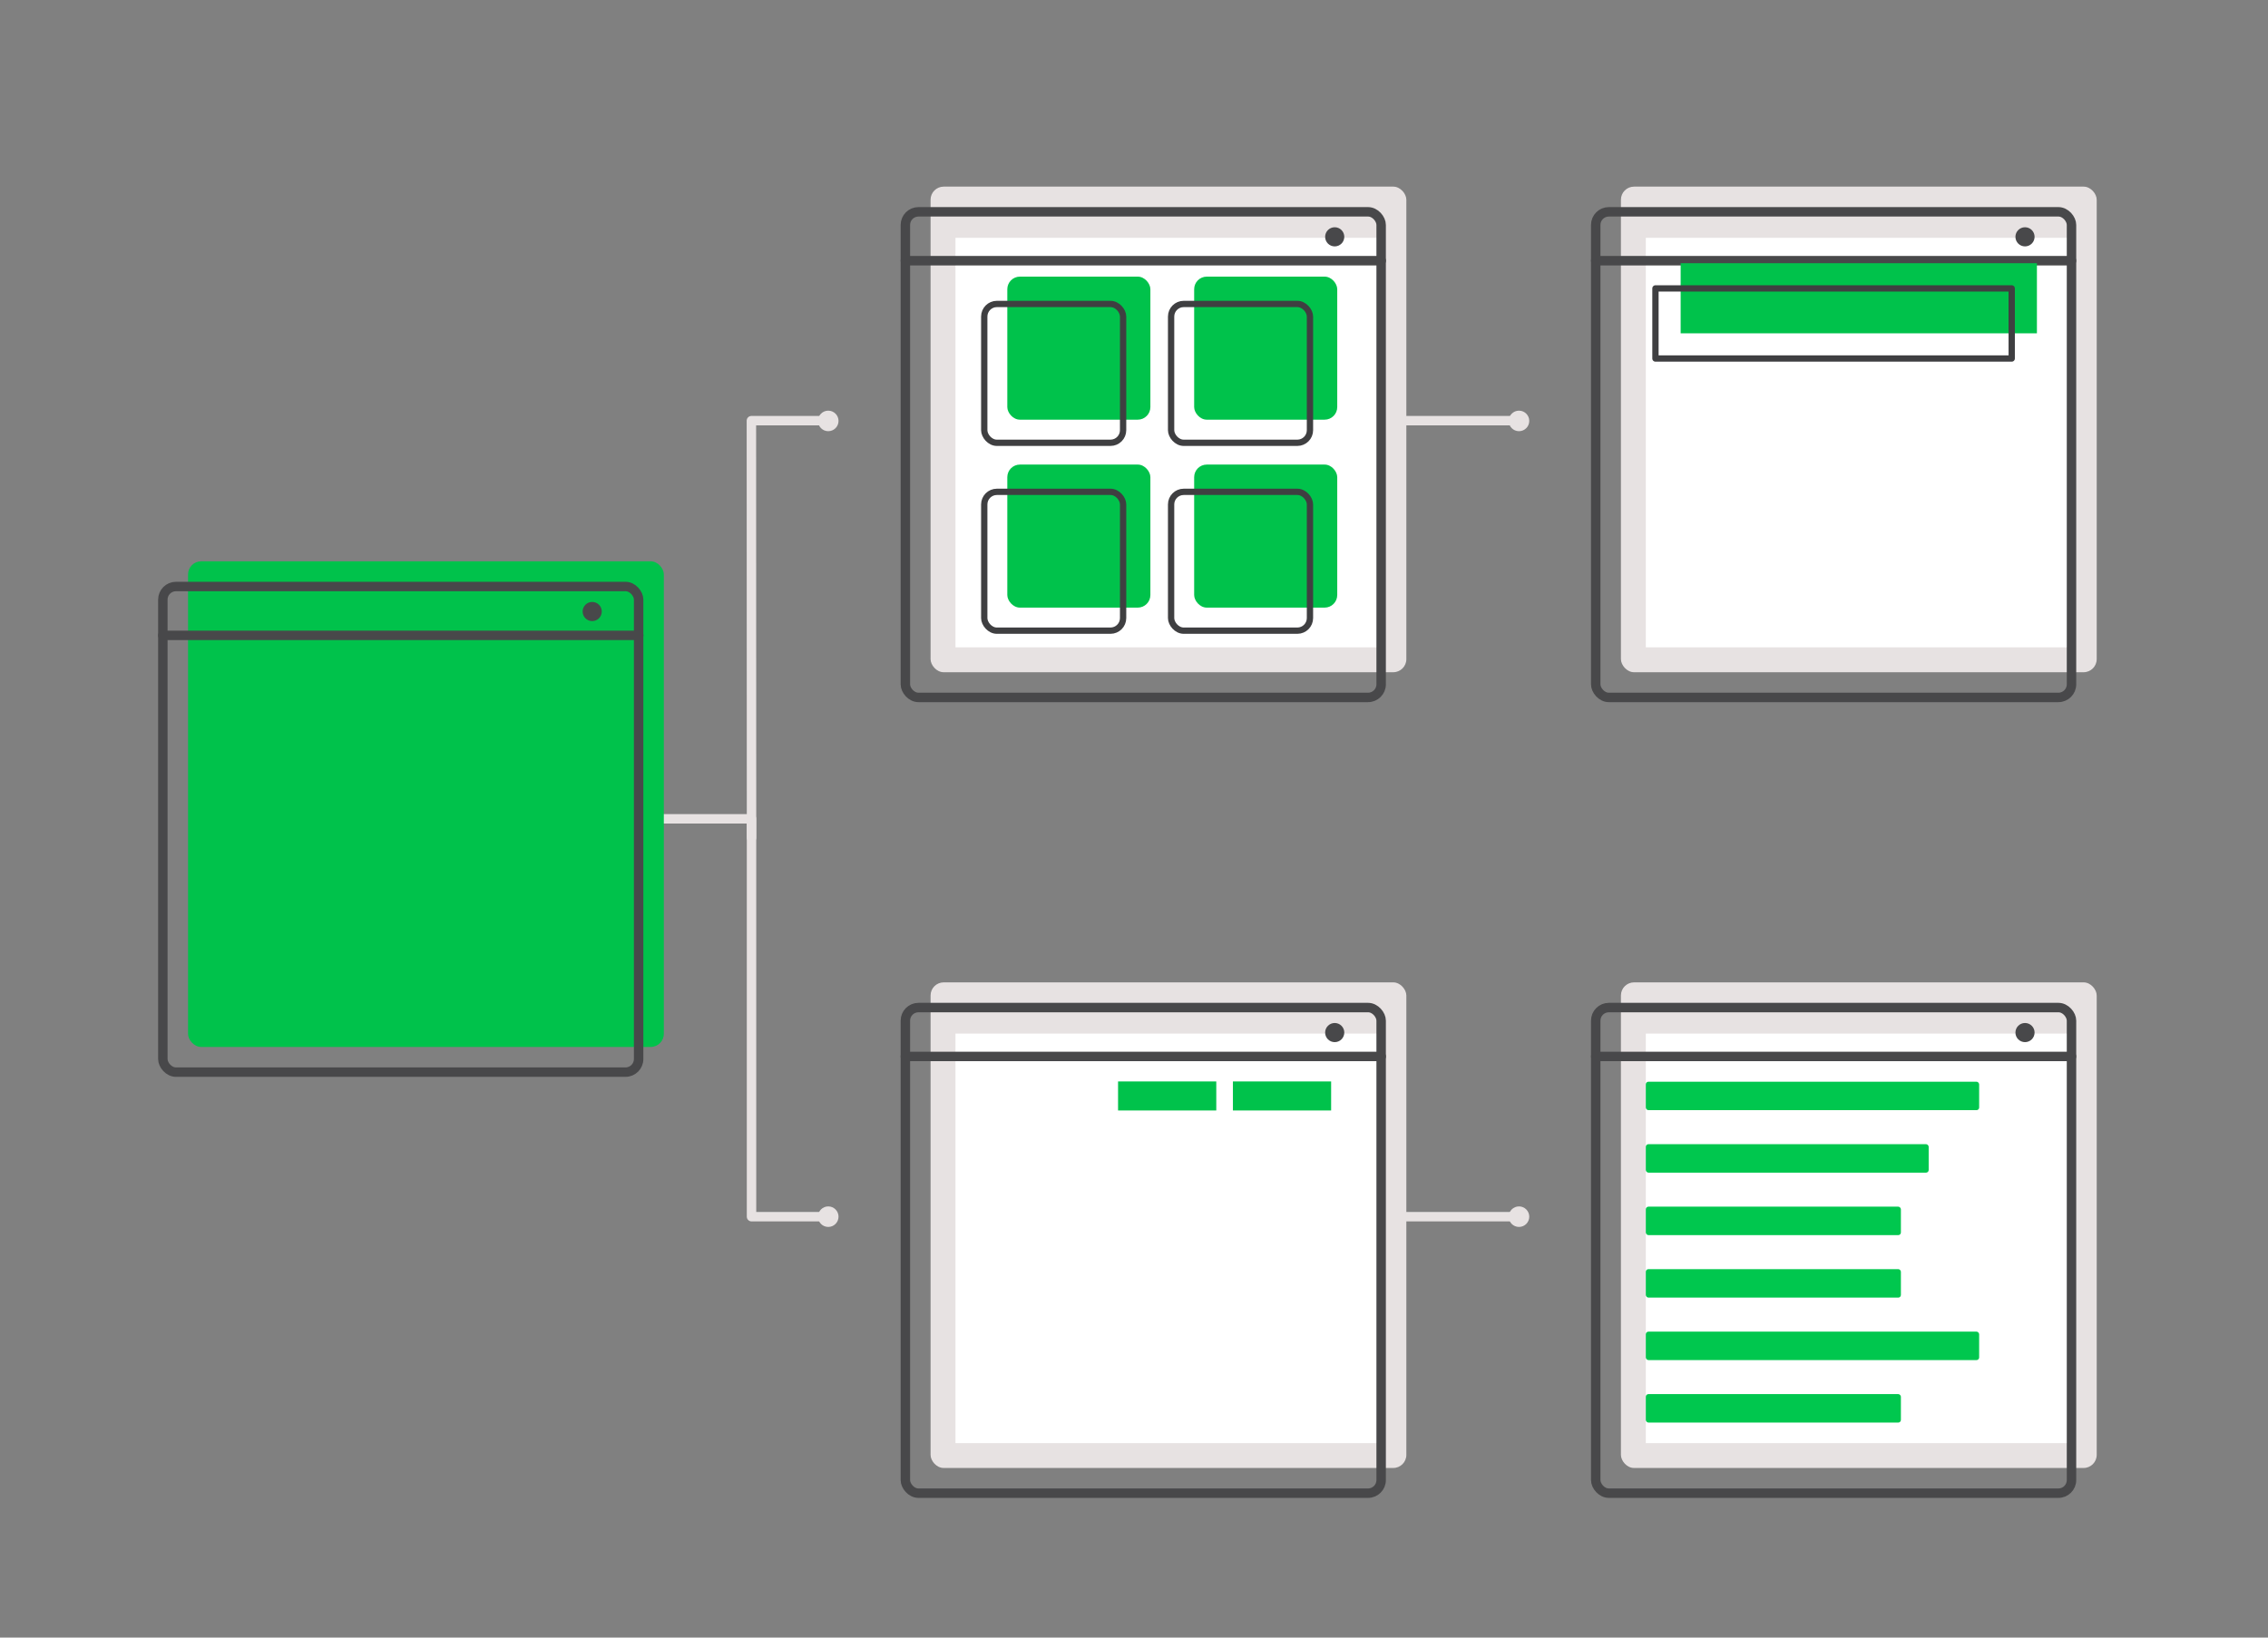 <?xml version="1.0" encoding="UTF-8"?><svg id="Layer_1" xmlns="http://www.w3.org/2000/svg" viewBox="0 0 360 260"><rect x="0" y="0" width="360" height="260" fill="#808080" stroke="none"/><defs><style>.cls-1{stroke:#48484a;}.cls-1,.cls-2,.cls-3{fill:none;stroke-linecap:round;stroke-linejoin:round;}.cls-1,.cls-3{stroke-width:1.5px;}.cls-2{stroke:#3f3f41;}.cls-4{fill:#00c74e;}.cls-5{fill:#00c24b;}.cls-6{fill:#e7e2e2;}.cls-7{fill:#fff;}.cls-8{fill:#48484a;}.cls-3{stroke:#e7e2e2;}</style></defs><line class="cls-3" x1="215.9" y1="66.79" x2="241.11" y2="66.79"/><polyline class="cls-3" points="119.29 133 119.27 66.79 131.61 66.79"/><polyline class="cls-3" points="131.47 193.17 119.29 193.17 119.29 130 101.38 130"/><line class="cls-3" x1="241.11" y1="193.17" x2="215.9" y2="193.17"/><circle class="cls-6" cx="131.47" cy="193.17" r="1.63"/><circle class="cls-6" cx="131.47" cy="66.83" r="1.63"/><circle class="cls-6" cx="241.11" cy="66.83" r="1.63"/><circle class="cls-6" cx="241.11" cy="193.17" r="1.63"/><rect class="cls-5" x="29.85" y="89.12" width="75.52" height="77.1" rx="2.08" ry="2.08"/><line class="cls-1" x1="25.85" y1="100.88" x2="101.38" y2="100.88"/><rect class="cls-1" x="25.85" y="93.12" width="75.52" height="77.1" rx="2.08" ry="2.08"/><circle class="cls-8" cx="94" cy="97.09" r="1.52"/><rect class="cls-6" x="147.71" y="29.63" width="75.52" height="77.1" rx="2.08" ry="2.08"/><rect class="cls-7" x="151.66" y="37.76" width="67.63" height="65.02" rx=".01" ry=".01"/><line class="cls-1" x1="143.71" y1="41.39" x2="219.24" y2="41.39"/><rect class="cls-1" x="143.71" y="33.63" width="75.52" height="77.1" rx="2.08" ry="2.08"/><circle class="cls-8" cx="211.86" cy="37.6" r="1.52"/><rect class="cls-6" x="147.71" y="155.97" width="75.52" height="77.1" rx="2.08" ry="2.08"/><rect class="cls-7" x="151.66" y="164.1" width="67.63" height="65.02" rx=".01" ry=".01"/><line class="cls-1" x1="143.71" y1="167.73" x2="219.24" y2="167.73"/><rect class="cls-1" x="143.71" y="159.97" width="75.52" height="77.1" rx="2.08" ry="2.08"/><circle class="cls-8" cx="211.86" cy="163.94" r="1.52"/><rect class="cls-5" x="195.7" y="171.7" width="15.59" height="4.61"/><rect class="cls-5" x="177.47" y="171.7" width="15.59" height="4.61"/><rect class="cls-6" x="257.29" y="29.63" width="75.52" height="77.1" rx="2.08" ry="2.08"/><rect class="cls-7" x="261.24" y="37.76" width="67.63" height="65.02" rx=".01" ry=".01"/><line class="cls-1" x1="253.29" y1="41.39" x2="328.81" y2="41.39"/><rect class="cls-1" x="253.29" y="33.63" width="75.52" height="77.1" rx="2.08" ry="2.08"/><circle class="cls-8" cx="321.43" cy="37.6" r="1.52"/><rect class="cls-6" x="257.29" y="155.97" width="75.52" height="77.1" rx="2.08" ry="2.08"/><rect class="cls-7" x="261.24" y="164.1" width="67.63" height="65.02" rx=".01" ry=".01"/><line class="cls-1" x1="253.29" y1="167.73" x2="328.81" y2="167.73"/><rect class="cls-1" x="253.29" y="159.97" width="75.52" height="77.1" rx="2.08" ry="2.08"/><circle class="cls-8" cx="321.43" cy="163.94" r="1.52"/><g><g><rect class="cls-5" x="159.89" y="73.76" width="22.71" height="22.71" rx="2" ry="2"/><rect class="cls-5" x="159.89" y="43.92" width="22.71" height="22.71" rx="2" ry="2"/><rect class="cls-5" x="189.55" y="43.92" width="22.71" height="22.71" rx="2" ry="2"/><rect class="cls-5" x="189.55" y="73.76" width="22.71" height="22.71" rx="2" ry="2"/></g><g><rect class="cls-2" x="156.23" y="48.26" width="22.04" height="22.04" rx="2" ry="2"/><rect class="cls-2" x="156.23" y="78.09" width="22.04" height="22.04" rx="2" ry="2"/><rect class="cls-2" x="185.89" y="48.26" width="22.04" height="22.04" rx="2" ry="2"/><rect class="cls-2" x="185.89" y="78.09" width="22.04" height="22.04" rx="2" ry="2"/></g></g><rect class="cls-5" x="266.77" y="41.79" width="56.55" height="11.13"/><rect class="cls-2" x="262.77" y="45.79" width="56.55" height="11.13"/><g><rect class="cls-4" x="261.24" y="211.42" width="52.91" height="4.52" rx=".42" ry=".42"/><rect class="cls-4" x="261.24" y="221.34" width="40.49" height="4.52" rx=".42" ry=".42"/><rect class="cls-4" x="261.24" y="171.74" width="52.91" height="4.52" rx=".42" ry=".42"/><rect class="cls-4" x="261.24" y="181.66" width="44.9" height="4.52" rx=".42" ry=".42"/><rect class="cls-4" x="261.24" y="191.58" width="40.49" height="4.52" rx=".42" ry=".42"/><rect class="cls-4" x="261.24" y="201.5" width="40.49" height="4.52" rx=".42" ry=".42"/></g></svg>